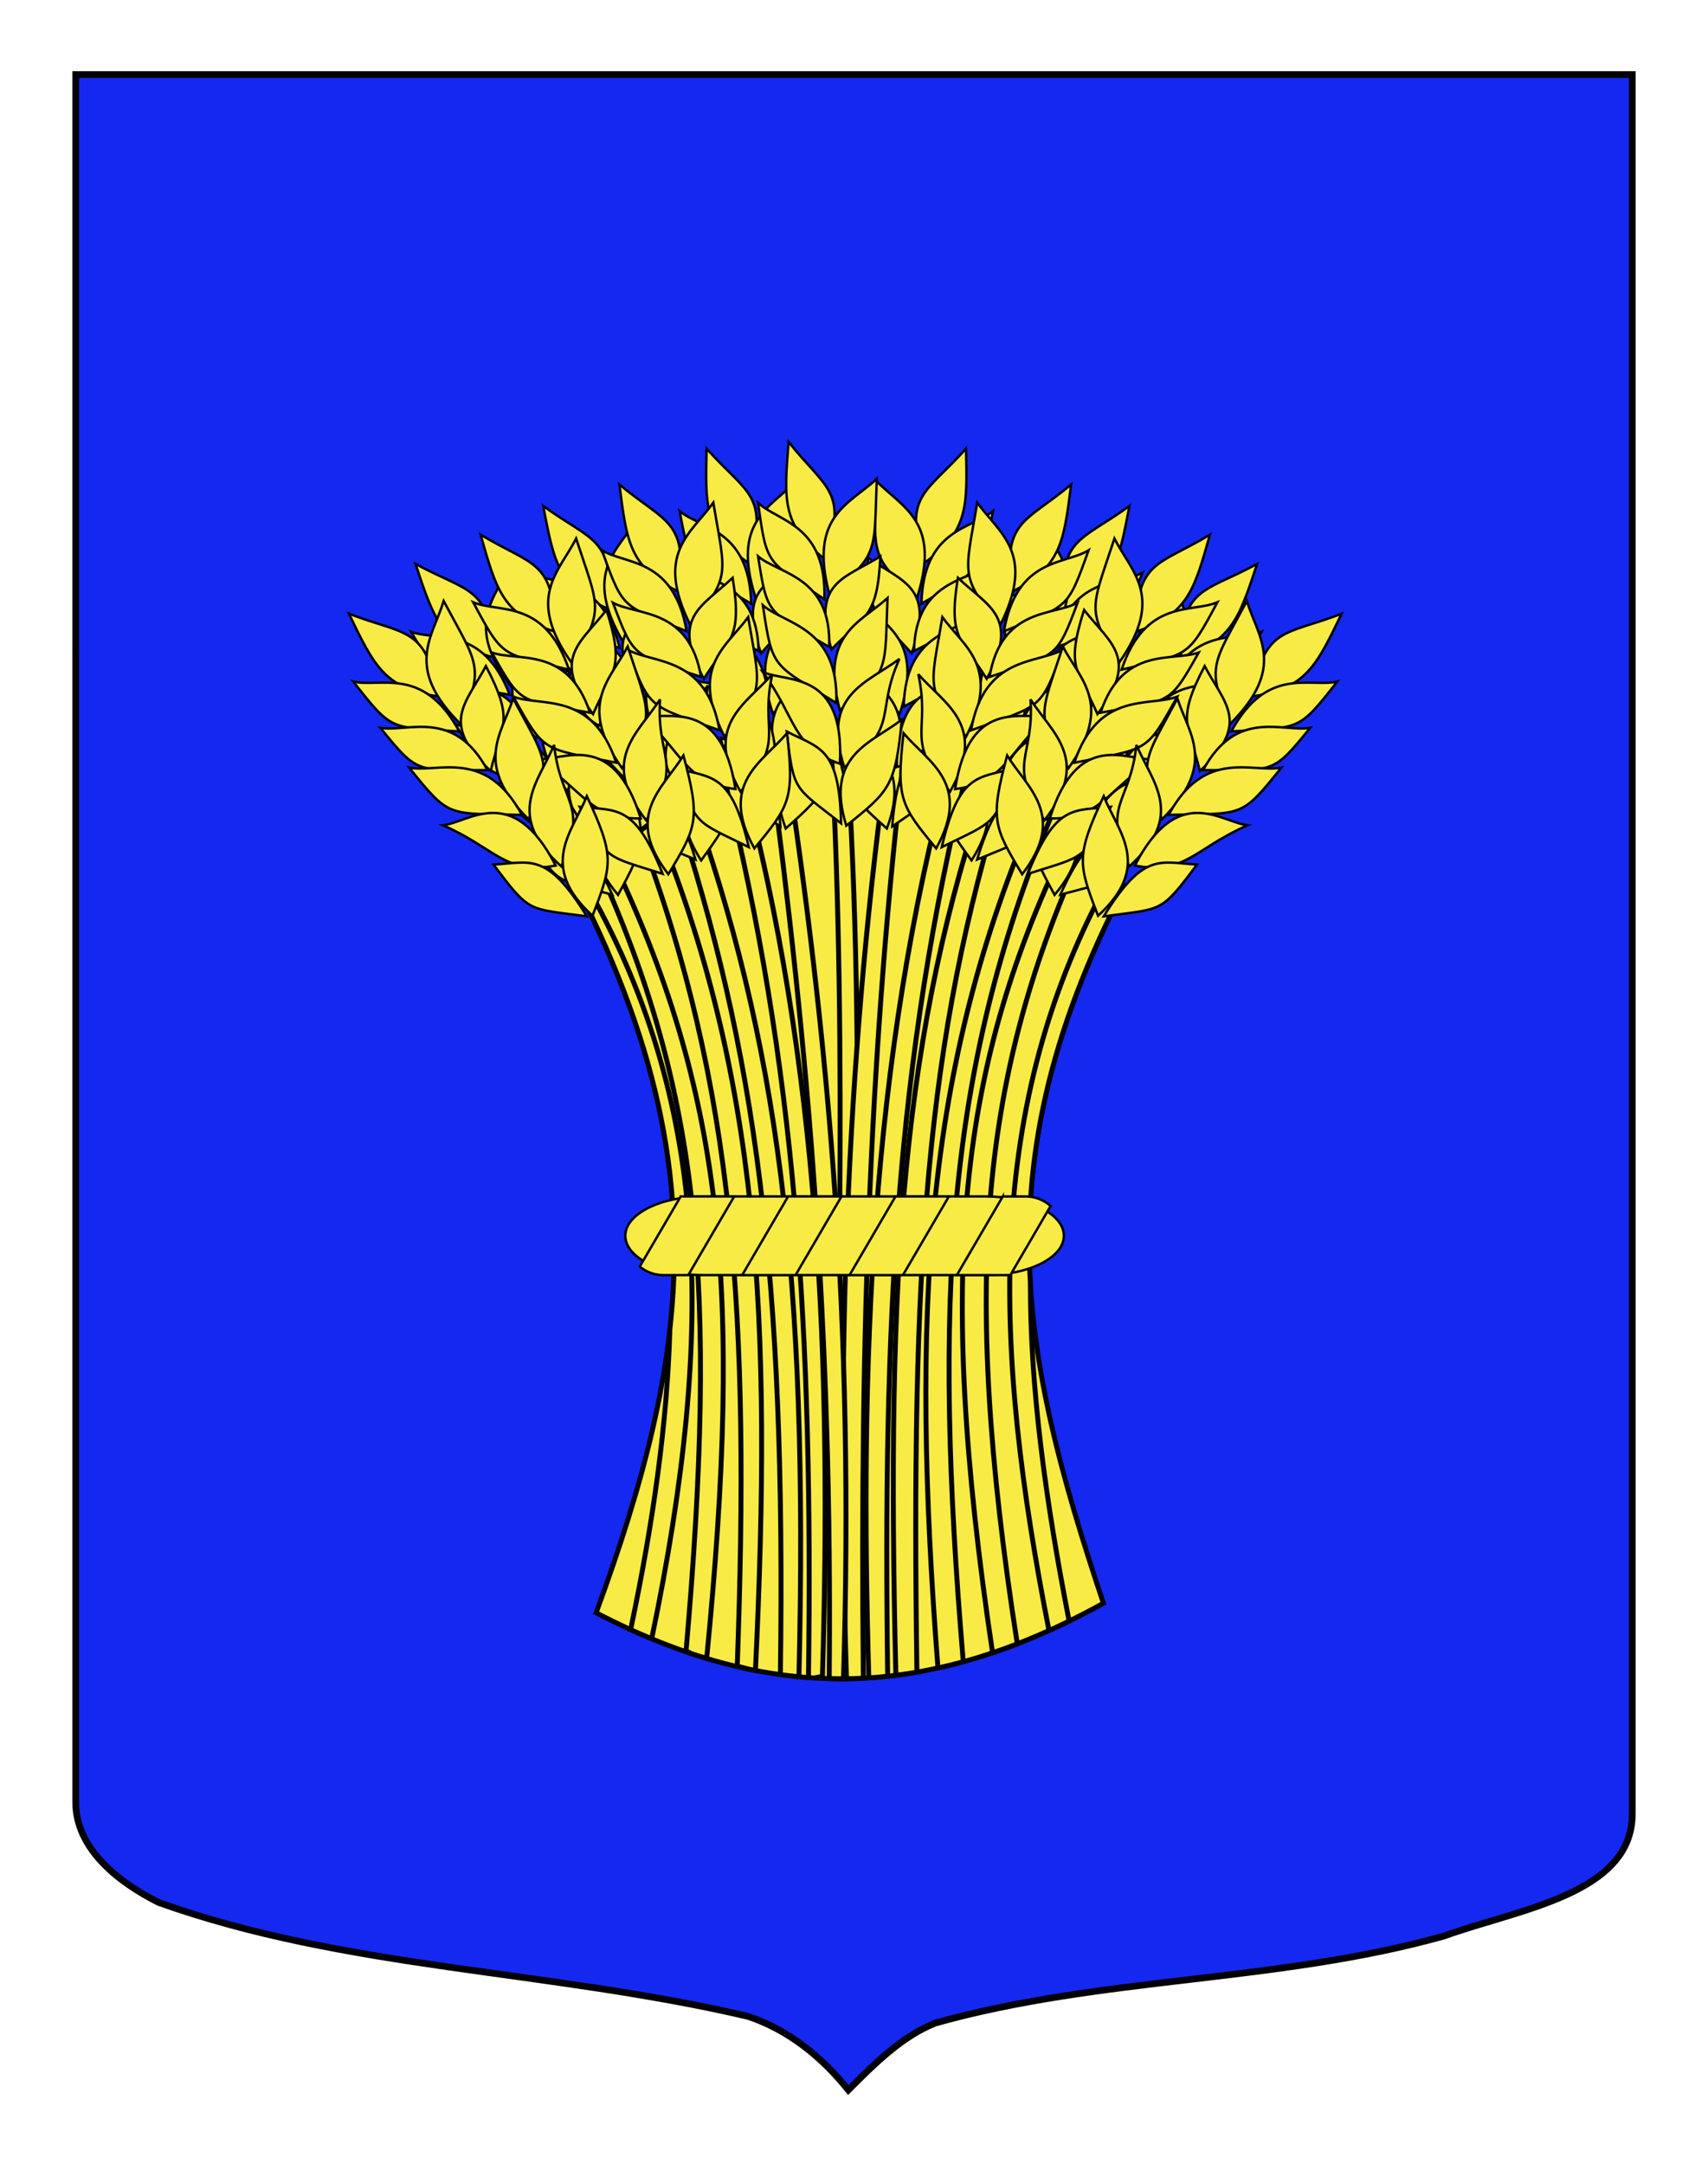 <?xml version="1.0" encoding="utf-8"?>
<!-- Generator: Adobe Illustrator 15.1.0, SVG Export Plug-In . SVG Version: 6.00 Build 0)  -->
<!DOCTYPE svg PUBLIC "-//W3C//DTD SVG 1.1//EN" "http://www.w3.org/Graphics/SVG/1.1/DTD/svg11.dtd">
<svg version="1.1" id="Calque_2" xmlns="http://www.w3.org/2000/svg" xmlns:xlink="http://www.w3.org/1999/xlink" x="0px" y="0px"
	 width="255.118px" height="323.148px" viewBox="0 0 255.118 323.148" enable-background="new 0 0 255.118 323.148"
	 xml:space="preserve">
<path fill="#1428F0" stroke="#000000" d="M11.306,11.13c78,0,154.505,0,232.505,0c0,135.583,0,149.084,0,259.75
	c0,12.041-17.1,14.25-28.1,18.25c-25,7-51,6-76,13c-5,2-9,6-13,10c-4-5-9-9-15-11c-30-7-60-7-88-17c-6-3-12.406-8-12.406-15
	C11.306,245.589,11.306,147.505,11.306,11.13z"/>
<g id="g12588" transform="matrix(0.735,0,0,0.735,-119.429,-219.579)">
	<path id="path6015" fill="#F9EB45" stroke="#010202" d="M283.631,626.448c19.351-52.653,24.324-92.228-3.873-147.582
		c46.265-45.317,80.427-30.737,111.324,0c-29.096,55.955-21.273,95.184-4.357,145.644
		C350.395,644.553,318.671,644.715,283.631,626.448z"/>
	<path id="path7531" fill="#F9EB45" stroke="#010202" d="M334.27,450.119c-0.957,0.033-1.919,0.096-2.887,0.183
		c3.492,63.42,0.994,126.466,0.657,189.545c1.288,0.019,2.573,0.008,3.864-0.029c-0.464-63.429,2.971-124.955-1.434-189.699
		C334.401,450.121,334.333,450.117,334.27,450.119z"/>
	<path id="path7559" fill="#F9EB45" stroke="#010202" d="M343.08,450.577c-7.98,57.965-10.811,116.442-8.566,189.27
		c1.138-0.015,2.278-0.048,3.42-0.105c-0.735-71.897,1.54-130.394,8.369-188.615C345.237,450.914,344.158,450.725,343.08,450.577z"
		/>
	<g id="g7546" transform="matrix(0.489,0,0,0.489,118.361,197.702)">
		<path id="path5862" fill="#F9EB45" stroke="#010202" d="M491.702,393.054c-16.856,18.943-26.106,18.988-17.557,47.624
			C492.766,427.554,492.238,417.025,491.702,393.054z"/>
		<path id="path5864" fill="#F9EB45" stroke="#010202" d="M454.248,406.326c11.098,11.386,27.246,17.038,17.114,48.583
			C451.172,438,453.78,436.182,454.248,406.326z"/>
		<path id="path5866" fill="#F9EB45" stroke="#010202" d="M450.96,438.385c14.634,10.238,28.01,12.167,18.107,39.709
			C456.212,463.073,450.701,464.516,450.96,438.385z"/>
		<path id="path5868" fill="#F9EB45" stroke="#010202" d="M447.021,455.525c11.108,11.161,27.262,16.716,17.166,47.593
			C443.98,486.537,446.589,484.761,447.021,455.525z"/>
		<path id="path5870" fill="#F9EB45" stroke="#010202" d="M440.659,480.466c12.963,10.93,31.701,16.48,20.356,46.283
			C438.606,508.441,449.622,503.793,440.659,480.466z"/>
		<path id="path5872" fill="#F9EB45" stroke="#010202" d="M438.255,505.611c12.194,10.549,31.293,16.469,20.563,45.303
			C441.53,535.483,439.305,533.061,438.255,505.611z"/>
		<path id="path5874" fill="#F9EB45" stroke="#010202" d="M502.941,418.984c-8.758,7.487-29.009,7.26-29.759,38.507
			C498.108,442.605,497.836,445.329,502.941,418.984z"/>
		<path id="path5876" fill="#F9EB45" stroke="#010202" d="M501.69,441.236c-9.327,6.963-31.024,6.597-31.595,35.924
			C496.688,463.375,496.419,465.928,501.69,441.236z"/>
		<path id="path5878" fill="#F9EB45" stroke="#010202" d="M498.573,461.396c-9.659,7.537-32.085,7.197-32.749,38.836
			C493.345,485.294,493.062,488.049,498.573,461.396z"/>
		<path id="path5880" fill="#F9EB45" stroke="#010202" d="M497.017,489.09c-10.211,3.996-34.002-2.935-34.092,36.279
			C483.3,519.465,481.845,507.602,497.017,489.09z"/>
		<path id="path5882" fill="#F9EB45" stroke="#010202" d="M485.74,513.239c-14.179,6.259-22.19,5.277-24.708,36.808
			C481.6,535.721,481.358,538.309,485.74,513.239z"/>
	</g>
	<path id="path7615" fill="#F9EB45" stroke="#010202" d="M363.374,457.387c-17.353,50.632-20.872,98.294-18.828,181.758
		c1.421-0.178,2.848-0.38,4.277-0.627c-1.196-82.789,1.805-128.677,17.726-179.36C365.496,458.536,364.437,457.952,363.374,457.387z
		"/>
	<g id="g7602" transform="matrix(0.489,0,0,0.489,118.361,197.702)">
		<path id="path5888" fill="#F9EB45" stroke="#010202" d="M559.62,416.878c-20.492,14.934-29.542,13.015-27.265,42.814
			C553.337,450.821,555.059,440.42,559.62,416.878z"/>
		<path id="path5890" fill="#F9EB45" stroke="#010202" d="M520.205,421.9c8.427,13.482,23.005,22.432,6.408,51.106
			C510.473,452.197,513.411,450.976,520.205,421.9z"/>
		<path id="path5892" fill="#F9EB45" stroke="#010202" d="M510.185,452.529c12.126,13.112,24.793,17.835,9.264,42.648
			C510.076,477.769,504.386,478.011,510.185,452.529z"/>
		<path id="path5894" fill="#F9EB45" stroke="#010202" d="M502.697,468.442c8.484,13.264,23.093,22.122,6.675,50.151
			C493.144,498.102,496.068,496.919,502.697,468.442z"/>
		<path id="path5896" fill="#F9EB45" stroke="#010202" d="M491.186,491.464c10.35,13.433,27.483,22.833,10.067,49.55
			C483.243,518.368,494.994,516.163,491.186,491.464z"/>
		<path id="path5898" fill="#F9EB45" stroke="#010202" d="M483.496,515.525c9.683,12.898,27.088,22.735,10.483,48.636
			C480.36,545.412,478.698,542.574,483.496,515.525z"/>
		<path id="path5900" fill="#F9EB45" stroke="#010202" d="M565.101,444.603c-10.151,5.459-29.89,0.937-37.256,31.314
			C555.361,466.662,554.518,469.265,565.101,444.603z"/>
		<path id="path5902" fill="#F9EB45" stroke="#010202" d="M559.155,466.083c-10.594,4.825-31.72-0.137-38.501,28.399
			C549.567,486.655,548.762,489.094,559.155,466.083z"/>
		<path id="path5904" fill="#F9EB45" stroke="#010202" d="M551.83,485.124c-11.04,5.315-32.885,0.223-40.247,31
			C541.649,507.367,540.784,509.998,551.83,485.124z"/>
		<path id="path5906" fill="#F9EB45" stroke="#010202" d="M544.429,511.853c-10.826,1.738-32.604-10.086-41.015,28.217
			C524.579,538.627,525.672,526.725,544.429,511.853z"/>
		<path id="path5908" fill="#F9EB45" stroke="#010202" d="M528.283,533.058c-15.186,3.106-22.802,0.449-31.957,30.726
			C519.465,554.152,518.679,556.628,528.283,533.058z"/>
	</g>
	<path id="path7671" fill="#F9EB45" stroke="#010202" d="M379.897,468.657c-22.637,46.201-27.338,88.139-15.699,165.922
		c1.667-0.561,3.344-1.164,5.024-1.817c-11.587-74.239-7.294-116.073,13.485-161.724
		C381.772,470.226,380.838,469.434,379.897,468.657z"/>
	<g id="g7658" transform="matrix(0.489,0,0,0.489,118.361,197.702)">
		<path id="path5914" fill="#F9EB45" stroke="#010202" d="M612.684,440.942c-22.255,12.154-30.981,9.078-32.585,38.92
			C602.055,473.783,605.109,463.695,612.684,440.942z"/>
		<path id="path5916" fill="#F9EB45" stroke="#010202" d="M572.948,440.813c6.61,14.459,19.908,25.225-0.266,51.507
			C559.376,469.596,562.444,468.763,572.948,440.813z"/>
		<path id="path5918" fill="#F9EB45" stroke="#010202" d="M559.046,469.887c10.325,14.572,22.271,20.898,3.661,43.488
			C555.668,494.9,549.992,494.402,559.046,469.887z"/>
		<path id="path5920" fill="#F9EB45" stroke="#010202" d="M549.559,484.696c6.697,14.253,20.03,24.927,0.12,50.594
			C536.242,512.868,539.297,512.074,549.559,484.696z"/>
		<path id="path5922" fill="#F9EB45" stroke="#010202" d="M535.162,506.031c8.522,14.659,24.289,26.204,3.563,50.438
			C523.798,531.679,535.736,531.014,535.162,506.031z"/>
		<path id="path5924" fill="#F9EB45" stroke="#010202" d="M524.421,528.894c7.926,14.045,23.911,26.055,4.088,49.584
			C517.436,558.121,516.158,555.093,524.421,528.894z"/>
		<path id="path5926" fill="#F9EB45" stroke="#010202" d="M614.526,469.143c-10.771,4.098-29.759-2.943-40.998,26.223
			C602.008,489.755,600.836,492.226,614.526,469.143z"/>
		<path id="path5928" fill="#F9EB45" stroke="#010202" d="M605.846,489.672c-11.13,3.411-31.435-4.247-41.855,23.17
			C593.672,508.829,592.559,511.141,605.846,489.672z"/>
		<path id="path5930" fill="#F9EB45" stroke="#010202" d="M596.114,507.603c-11.633,3.838-32.634-4.042-43.922,25.523
			C583.137,528.339,581.94,530.836,596.114,507.603z"/>
		<path id="path5932" fill="#F9EB45" stroke="#010202" d="M585.316,533.149c-10.962,0.32-31.027-14.225-44.328,22.663
			C562.161,557.125,564.791,545.464,585.316,533.149z"/>
		<path id="path5934" fill="#F9EB45" stroke="#010202" d="M566.556,552.083c-15.458,1.111-22.668-2.512-35.667,26.324
			C555.081,571.855,553.979,574.21,566.556,552.083z"/>
	</g>
	<path id="path7503" fill="#F9EB45" stroke="#010202" d="M322.038,451.967c-1.043,0.278-2.091,0.604-3.146,0.947
		c7.735,57.656,12.788,115.908,12.109,186.905c0.968,0.024,1.931,0.037,2.901,0.029
		C336.128,567.394,330.835,509.475,322.038,451.967z"/>
	<g id="g7490" transform="matrix(0.489,0,0,0.489,118.361,197.702)">
		<path id="path5741" fill="#F9EB45" stroke="#010202" d="M383.893,393.054c16.856,18.943,26.106,18.988,17.557,47.624
			C382.83,427.556,383.355,417.026,383.893,393.054z"/>
		<path id="path5743" fill="#F9EB45" stroke="#010202" d="M421.348,406.326c-11.098,11.386-27.246,17.038-17.114,48.583
			C424.424,438,421.813,436.182,421.348,406.326z"/>
		<path id="path5745" fill="#F9EB45" stroke="#010202" d="M424.636,438.385c-14.634,10.238-28.013,12.167-18.107,39.709
			C419.384,463.073,424.894,464.516,424.636,438.385z"/>
		<path id="path5747" fill="#F9EB45" stroke="#010202" d="M428.574,455.525c-11.108,11.161-27.262,16.716-17.168,47.593
			C431.615,486.537,429.007,484.761,428.574,455.525z"/>
		<path id="path5749" fill="#F9EB45" stroke="#010202" d="M434.937,480.466c-12.966,10.93-31.701,16.48-20.356,46.283
			C436.987,508.441,425.974,503.792,434.937,480.466z"/>
		<path id="path5751" fill="#F9EB45" stroke="#010202" d="M437.341,505.611c-12.194,10.549-31.293,16.469-20.563,45.303
			C434.066,535.483,436.291,533.061,437.341,505.611z"/>
		<path id="path5753" fill="#F9EB45" stroke="#010202" d="M372.654,418.984c8.758,7.488,29.009,7.26,29.759,38.508
			C377.488,442.607,377.76,445.329,372.654,418.984z"/>
		<path id="path5755" fill="#F9EB45" stroke="#010202" d="M373.903,441.236c9.33,6.963,31.027,6.597,31.595,35.924
			C378.908,463.375,379.177,465.928,373.903,441.236z"/>
		<path id="path5757" fill="#F9EB45" stroke="#010202" d="M377.02,461.398c9.661,7.537,32.09,7.197,32.751,38.836
			C382.25,485.294,382.533,488.049,377.02,461.398z"/>
		<path id="path5759" fill="#F9EB45" stroke="#010202" d="M378.576,489.09c10.214,3.996,34.005-2.935,34.092,36.279
			C392.295,519.466,393.748,507.602,378.576,489.09z"/>
		<path id="path5761" fill="#F9EB45" stroke="#010202" d="M389.856,513.239c14.179,6.259,22.19,5.277,24.706,36.808
			C393.995,535.721,394.237,538.309,389.856,513.239z"/>
	</g>
	<path id="path7447" fill="#F9EB45" stroke="#010202" d="M302.737,460.487c-1.034,0.632-2.069,1.306-3.114,2
		c16.419,49.53,22.6,95.517,21.454,176.52c1.255,0.173,2.515,0.324,3.772,0.444C326.84,557.497,320.455,510.046,302.737,460.487z"/>
	<g id="g7434" transform="matrix(0.489,0,0,0.489,118.361,197.702)">
		<path id="path5767" fill="#F9EB45" stroke="#010202" d="M315.975,416.878c20.492,14.934,29.542,13.015,27.265,42.814
			C322.259,450.821,320.537,440.42,315.975,416.878z"/>
		<path id="path5769" fill="#F9EB45" stroke="#010202" d="M355.391,421.899c-8.427,13.482-23.006,22.432-6.408,51.106
			C365.123,452.197,362.185,450.976,355.391,421.899z"/>
		<path id="path5771" fill="#F9EB45" stroke="#010202" d="M365.411,452.529c-12.128,13.112-24.793,17.835-9.267,42.648
			C365.52,477.769,371.21,478.011,365.411,452.529z"/>
		<path id="path5773" fill="#F9EB45" stroke="#010202" d="M372.899,468.442c-8.486,13.264-23.093,22.122-6.675,50.151
			C382.452,498.102,379.528,496.92,372.899,468.442z"/>
		<path id="path5775" fill="#F9EB45" stroke="#010202" d="M384.41,491.464c-10.349,13.433-27.483,22.833-10.069,49.55
			C392.352,518.367,380.602,516.163,384.41,491.464z"/>
		<path id="path5777" fill="#F9EB45" stroke="#010202" d="M392.097,515.525c-9.68,12.898-27.088,22.735-10.48,48.636
			C395.236,545.412,396.898,542.574,392.097,515.525z"/>
		<path id="path5779" fill="#F9EB45" stroke="#010202" d="M310.495,444.603c10.151,5.459,29.89,0.937,37.255,31.314
			C320.235,466.662,321.075,469.265,310.495,444.603z"/>
		<path id="path5781" fill="#F9EB45" stroke="#010202" d="M316.44,466.083c10.594,4.825,31.718-0.137,38.501,28.399
			C326.029,486.655,326.834,489.094,316.44,466.083z"/>
		<path id="path5783" fill="#F9EB45" stroke="#010202" d="M323.765,485.124c11.04,5.315,32.885,0.223,40.248,31
			C333.946,507.367,334.811,509.998,323.765,485.124z"/>
		<path id="path5785" fill="#F9EB45" stroke="#010202" d="M331.164,511.854c10.828,1.738,32.607-10.086,41.015,28.216
			C351.017,538.627,349.921,526.725,331.164,511.854z"/>
		<path id="path5787" fill="#F9EB45" stroke="#010202" d="M347.312,533.059c15.183,3.106,22.802,0.447,31.957,30.725
			C356.13,554.152,356.917,556.629,347.312,533.059z"/>
	</g>
	<path id="path7366" fill="#F9EB45" stroke="#010202" d="M286.55,472.566c-0.837,0.734-1.672,1.487-2.519,2.259
		c20.835,45.832,24.345,85.434,17.88,159.357l0.948,0.518c1.078,0.362,2.161,0.702,3.236,1.022
		C313.48,560.712,309.55,520.31,286.55,472.566z"/>
	<g id="g7353" transform="matrix(0.489,0,0,0.489,118.361,197.702)">
		<path id="path5793" fill="#F9EB45" stroke="#010202" d="M262.911,440.942c22.255,12.154,30.978,9.078,32.585,38.92
			C273.541,473.783,270.486,463.695,262.911,440.942z"/>
		<path id="path5795" fill="#F9EB45" stroke="#010202" d="M302.647,440.813c-6.612,14.459-19.908,25.225,0.267,51.507
			C316.22,469.596,313.152,468.763,302.647,440.813z"/>
		<path id="path5797" fill="#F9EB45" stroke="#010202" d="M316.549,469.887c-10.325,14.572-22.271,20.898-3.661,43.488
			C319.927,494.9,325.601,494.402,316.549,469.887z"/>
		<path id="path5799" fill="#F9EB45" stroke="#010202" d="M326.036,484.695c-6.697,14.253-20.03,24.927-0.12,50.594
			C339.354,512.868,336.299,512.073,326.036,484.695z"/>
		<path id="path5801" fill="#F9EB45" stroke="#010202" d="M340.433,506.032c-8.522,14.659-24.289,26.203-3.563,50.438
			C351.795,531.679,339.859,531.015,340.433,506.032z"/>
		<path id="path5803" fill="#F9EB45" stroke="#010202" d="M351.175,528.894c-7.926,14.045-23.911,26.055-4.091,49.584
			C358.16,558.121,359.438,555.093,351.175,528.894z"/>
		<path id="path5805" fill="#F9EB45" stroke="#010202" d="M261.07,469.143c10.771,4.098,29.759-2.943,40.998,26.223
			C273.587,489.755,274.76,492.226,261.07,469.143z"/>
		<path id="path5807" fill="#F9EB45" stroke="#010202" d="M269.749,489.672c11.13,3.411,31.432-4.247,41.855,23.17
			C281.921,508.829,283.036,511.141,269.749,489.672z"/>
		<path id="path5809" fill="#F9EB45" stroke="#010202" d="M279.481,507.603c11.633,3.838,32.634-4.042,43.922,25.523
			C292.458,528.339,293.655,530.836,279.481,507.603z"/>
		<path id="path5811" fill="#F9EB45" stroke="#010202" d="M290.28,533.149c10.961,0.32,31.024-14.226,44.327,22.663
			C313.435,557.125,310.805,545.464,290.28,533.149z"/>
		<path id="path5813" fill="#F9EB45" stroke="#010202" d="M309.039,552.084c15.458,1.111,22.668-2.513,35.667,26.324
			C320.515,571.855,321.617,574.21,309.039,552.084z"/>
	</g>
	<g id="g7518" transform="matrix(0.489,0,0,0.489,118.361,197.702)">
		<path id="path1900" fill="#F9EB45" stroke="#010202" d="M417.966,390.282c15.768,19.86,24.999,20.423,14.859,48.534
			C414.969,424.67,416.084,414.187,417.966,390.282z"/>
		<path id="path2789" fill="#F9EB45" stroke="#010202" d="M454.615,405.635c-11.718,10.744-28.157,15.481-19.81,47.544
			C455.913,437.43,453.408,435.471,454.615,405.635z"/>
		<path id="path3677" fill="#F9EB45" stroke="#010202" d="M456.101,437.828c-15.183,9.403-28.652,10.575-20.307,38.631
			C449.472,462.182,454.893,463.933,456.101,437.828z"/>
		<path id="path3679" fill="#F9EB45" stroke="#010202" d="M459.073,455.162c-11.718,10.521-28.157,15.16-19.81,46.555
			C460.368,486.295,457.866,484.376,459.073,455.162z"/>
		<path id="path3681" fill="#F9EB45" stroke="#010202" d="M464.027,480.42c-13.559,10.185-32.577,14.677-22.921,45.069
			C464.505,508.467,453.769,503.208,464.027,480.42z"/>
		<path id="path3683" fill="#F9EB45" stroke="#010202" d="M465.017,505.66c-12.77,9.849-32.169,14.688-23.076,44.079
			C460.072,535.301,462.427,533.009,465.017,505.66z"/>
		<path id="path3685" fill="#F9EB45" stroke="#010202" d="M405.291,415.54c8.323,7.968,28.554,8.877,27.551,40.117
			C408.792,439.397,408.909,442.132,405.291,415.54z"/>
		<path id="path4592" fill="#F9EB45" stroke="#010202" d="M405.291,437.828c8.922,7.476,30.605,8.329,29.528,37.64
			C409.045,460.213,409.17,462.777,405.291,437.828z"/>
		<path id="path4594" fill="#F9EB45" stroke="#010202" d="M407.271,458.134c9.221,8.066,31.631,8.985,30.518,40.612
			C411.15,482.286,411.281,485.052,407.271,458.134z"/>
		<path id="path4596" fill="#F9EB45" stroke="#010202" d="M407.271,485.868c9.971,4.563,34.117-1.021,32.003,38.134
			C419.264,516.967,421.38,505.203,407.271,485.868z"/>
		<path id="path4598" fill="#F9EB45" stroke="#010202" d="M417.178,510.613c13.807,7.043,21.858,6.513,22.603,38.135
			C420.05,533.292,420.145,535.891,417.178,510.613z"/>
	</g>
	<path id="path7475" fill="#F9EB45" stroke="#010202" d="M312.996,455.127c-1.122,0.484-2.251,1.013-3.388,1.573
		c14.576,58.386,18.134,112.498,17.178,182.919c0.401,0.029,0.803,0.053,1.207,0.077l1.632-0.336
		C331.5,576.491,329.179,515.173,312.996,455.127z"/>
	<g id="g7462" transform="matrix(0.489,0,0,0.489,118.361,197.702)">
		<path id="path5503" fill="#F9EB45" stroke="#010202" d="M347.66,407.981c19.494,16.214,28.647,14.88,24.472,44.472
			C351.759,442.256,350.707,431.767,347.66,407.981z"/>
		<path id="path5505" fill="#F9EB45" stroke="#010202" d="M386.676,415.514c-9.272,12.913-24.396,20.914-9.667,50.592
			C394.447,446.372,391.596,444.966,386.676,415.514z"/>
		<path id="path5507" fill="#F9EB45" stroke="#010202" d="M394.713,446.722c-12.942,12.309-25.883,16.211-11.973,41.968
			C393.206,471.917,398.872,472.522,394.713,446.722z"/>
		<path id="path5509" fill="#F9EB45" stroke="#010202" d="M401.168,463.081c-9.319,12.695-24.461,20.6-9.868,49.622
			C408.805,493.292,405.96,491.925,401.168,463.081z"/>
		<path id="path5511" fill="#F9EB45" stroke="#010202" d="M411.183,486.794c-11.187,12.742-28.886,21.028-13.219,48.803
			C417.387,514.149,405.803,511.198,411.183,486.794z"/>
		<path id="path5513" fill="#F9EB45" stroke="#010202" d="M417.313,511.297c-10.483,12.252-28.484,20.956-13.57,47.866
			C418.535,541.323,420.374,538.597,417.313,511.297z"/>
		<path id="path5515" fill="#F9EB45" stroke="#010202" d="M340.417,435.298c9.781,6.098,29.767,2.849,35.175,33.634
			C348.727,457.936,349.398,460.587,340.417,435.298z"/>
		<path id="path5517" fill="#F9EB45" stroke="#010202" d="M344.976,457.115c10.265,5.493,31.663,1.892,36.605,30.804
			C353.228,478.259,353.878,480.743,344.976,457.115z"/>
		<path id="path5519" fill="#F9EB45" stroke="#010202" d="M351.068,476.586c10.679,6.01,32.803,2.326,38.18,33.51
			C359.808,499.434,360.499,502.116,351.068,476.586z"/>
		<path id="path5521" fill="#F9EB45" stroke="#010202" d="M356.742,503.734c10.695,2.426,33.186-7.979,39.127,30.783
			C374.841,531.723,374.509,519.774,356.742,503.734z"/>
		<path id="path5523" fill="#F9EB45" stroke="#010202" d="M371.498,525.93c14.957,4.07,22.728,1.904,29.928,32.705
			C378.951,547.542,379.577,550.066,371.498,525.93z"/>
	</g>
	<path id="path7338" fill="#F9EB45" stroke="#010202" d="M281.069,477.605c-0.436,0.419-0.876,0.839-1.313,1.268
		c17.172,33.714,22.047,61.566,18.858,90.092c-0.004,0.016,0.001,0.032,0,0.047c-0.541,18.656-3.299,38.755-7.972,60.865
		c1.211,0.553,2.415,1.066,3.619,1.574l0.686,0.167C308.113,568.324,306.672,521.814,281.069,477.605z"/>
	<path id="path7394" fill="#F9EB45" stroke="#010202" d="M295.483,465.39c-1.057,0.775-2.12,1.572-3.191,2.412
		c19.678,51.578,22.549,99.494,20.019,169.497l2.581,0.657c0.372,0.077,0.744,0.141,1.116,0.213
		C319.446,566.886,316.857,517.184,295.483,465.39z"/>
	<g id="g7381" transform="matrix(0.489,0,0,0.489,118.361,197.702)">
		<path id="path5529" fill="#F9EB45" stroke="#010202" d="M289.964,428.799c21.7,13.123,30.551,10.435,30.836,40.32
			C299.136,462.078,296.53,451.863,289.964,428.799z"/>
		<path id="path5531" fill="#F9EB45" stroke="#010202" d="M329.668,430.422c-7.243,14.153-20.998,24.322-2.005,51.467
			C341.959,459.774,338.929,458.808,329.668,430.422z"/>
		<path id="path5533" fill="#F9EB45" stroke="#010202" d="M342.275,460.08c-10.956,14.103-23.172,19.895-5.573,43.284
			C344.549,485.218,350.239,484.97,342.275,460.08z"/>
		<path id="path5535" fill="#F9EB45" stroke="#010202" d="M351.101,475.293c-7.319,13.944-21.113,24.02-2.35,50.54
			C363.161,504.024,360.145,503.096,351.101,475.293z"/>
		<path id="path5537" fill="#F9EB45" stroke="#010202" d="M364.543,497.243c-9.161,14.27-25.424,25.107-5.783,50.231
			C374.762,523.367,362.868,522.177,364.543,497.243z"/>
		<path id="path5539" fill="#F9EB45" stroke="#010202" d="M374.264,520.557c-8.538,13.68-25.035,24.975-6.272,49.354
			C379.955,550.063,381.366,547.093,374.264,520.557z"/>
		<path id="path5541" fill="#F9EB45" stroke="#010202" d="M286.882,456.891c10.581,4.571,29.86-1.628,39.802,28.005
			C298.478,478.034,299.538,480.554,286.882,456.891z"/>
		<path id="path5543" fill="#F9EB45" stroke="#010202" d="M294.648,477.783c10.97,3.898,31.59-2.857,40.794,24.994
			C305.966,497.456,306.975,499.817,294.648,477.783z"/>
		<path id="path5545" fill="#F9EB45" stroke="#010202" d="M303.577,496.125c11.457,4.348,32.779-2.598,42.758,27.435
			C315.63,517.413,316.715,519.96,303.577,496.125z"/>
		<path id="path5547" fill="#F9EB45" stroke="#010202" d="M313.242,522.122c10.937,0.804,31.622-12.844,43.283,24.597
			C335.317,547.095,333.204,535.329,313.242,522.122z"/>
		<path id="path5549" fill="#F9EB45" stroke="#010202" d="M331.147,541.865c15.395,1.792,22.758-1.51,34.473,27.873
			C341.742,562.124,342.737,564.526,331.147,541.865z"/>
	</g>
	<g id="g7325" transform="matrix(0.489,0,0,0.489,118.361,197.702)">
		<path id="path5555" fill="#F9EB45" stroke="#010202" d="M235.241,461.64c23.639,9.177,31.892,5.002,37.337,34.387
			C250.024,492.834,245.691,483.223,235.241,461.64z"/>
		<path id="path5557" fill="#F9EB45" stroke="#010202" d="M274.629,456.38c-4.687,15.192-16.483,27.585,6.914,51.042
			C291.805,483.168,288.653,482.741,274.629,456.38z"/>
		<path id="path5559" fill="#F9EB45" stroke="#010202" d="M292.17,483.416c-8.359,15.783-19.388,23.599,1.983,43.597
			C298.75,507.783,304.312,506.556,292.17,483.416z"/>
		<path id="path5561" fill="#F9EB45" stroke="#010202" d="M303.488,496.876c-4.798,14.998-16.644,27.306,6.417,50.186
			C320.33,523.092,317.199,522.699,303.488,496.876z"/>
		<path id="path5563" fill="#F9EB45" stroke="#010202" d="M320.52,516.175c-6.558,15.636-20.704,29.119,2.978,50.475
			C335.099,540.14,323.175,541.022,320.52,516.175z"/>
		<path id="path5565" fill="#F9EB45" stroke="#010202" d="M334.123,537.459c-6.047,14.949-20.345,28.923,2.347,49.697
			C344.823,565.54,345.702,562.37,334.123,537.459z"/>
		<path id="path5567" fill="#F9EB45" stroke="#010202" d="M237.058,489.842c11.209,2.672,29.131-6.761,44.042,20.71
			C252.129,508.664,253.611,510.964,237.058,489.842z"/>
		<path id="path5569" fill="#F9EB45" stroke="#010202" d="M248.313,509.077c11.478,1.946,30.624-8.27,44.499,17.572
			C262.859,526.502,264.263,528.652,248.313,509.077z"/>
		<path id="path5571" fill="#F9EB45" stroke="#010202" d="M260.281,525.603c12.033,2.304,31.837-8.22,46.852,19.638
			C275.826,544.489,277.335,546.812,260.281,525.603z"/>
		<path id="path5573" fill="#F9EB45" stroke="#010202" d="M274.286,549.54c10.913-1.097,28.93-18.112,46.884,16.751
			C300.343,570.325,296.231,559.102,274.286,549.54z"/>
		<path id="path5575" fill="#F9EB45" stroke="#010202" d="M295.333,565.895c15.474-0.895,22.154-5.421,38.771,21.496
			C309.268,584.018,310.663,586.212,295.333,565.895z"/>
	</g>
	<path id="path7587" fill="#F9EB45" stroke="#010202" d="M355.632,453.829c-16.349,60.502-18.438,122.724-16.583,185.851
		c1.279-0.082,2.552-0.199,3.833-0.338c-0.976-71.08,1.644-125.2,16.186-184.063C357.927,454.768,356.784,454.271,355.632,453.829z"
		/>
	<g id="g7574" transform="matrix(0.489,0,0,0.489,118.361,197.702)">
		<path id="path5581" fill="#F9EB45" stroke="#010202" d="M535.382,407.981c-19.497,16.214-28.652,14.88-24.474,44.472
			C531.28,442.256,532.336,431.767,535.382,407.981z"/>
		<path id="path5583" fill="#F9EB45" stroke="#010202" d="M496.367,415.514c9.272,12.913,24.396,20.914,9.667,50.592
			C488.596,446.372,491.446,444.966,496.367,415.514z"/>
		<path id="path5585" fill="#F9EB45" stroke="#010202" d="M488.327,446.722c12.942,12.309,25.883,16.211,11.976,41.968
			C489.833,471.917,484.17,472.522,488.327,446.722z"/>
		<path id="path5587" fill="#F9EB45" stroke="#010202" d="M481.872,463.081c9.319,12.695,24.461,20.6,9.871,49.622
			C474.237,493.292,477.079,491.925,481.872,463.081z"/>
		<path id="path5589" fill="#F9EB45" stroke="#010202" d="M471.86,486.794c11.187,12.742,28.886,21.028,13.216,48.803
			C465.653,514.149,477.237,511.198,471.86,486.794z"/>
		<path id="path5591" fill="#F9EB45" stroke="#010202" d="M465.726,511.297c10.485,12.252,28.484,20.956,13.57,47.866
			C464.505,541.323,462.666,538.597,465.726,511.297z"/>
		<path id="path5593" fill="#F9EB45" stroke="#010202" d="M542.623,435.298c-9.778,6.098-29.767,2.849-35.175,33.634
			C534.316,457.936,533.641,460.587,542.623,435.298z"/>
		<path id="path5595" fill="#F9EB45" stroke="#010202" d="M538.064,457.115c-10.265,5.493-31.663,1.892-36.603,30.804
			C529.812,478.259,529.164,480.743,538.064,457.115z"/>
		<path id="path5597" fill="#F9EB45" stroke="#010202" d="M531.971,476.586c-10.676,6.01-32.8,2.326-38.18,33.51
			C523.235,499.434,522.541,502.116,531.971,476.586z"/>
		<path id="path5599" fill="#F9EB45" stroke="#010202" d="M526.3,503.734c-10.695,2.426-33.187-7.979-39.127,30.783
			C508.199,531.723,508.533,519.774,526.3,503.734z"/>
		<path id="path5601" fill="#F9EB45" stroke="#010202" d="M511.542,525.93c-14.952,4.07-22.728,1.904-29.925,32.705
			C504.091,547.542,503.466,550.066,511.542,525.93z"/>
	</g>
	<path id="path7643" fill="#F9EB45" stroke="#010202" d="M372.994,463.358c-22.618,52.068-25.481,101.962-19.896,174.307
		c1.707-0.375,3.429-0.797,5.146-1.268c-6.16-73.172-3.405-120.147,17.544-170.993C374.857,464.701,373.931,464.021,372.994,463.358
		z"/>
	<g id="g7630" transform="matrix(0.489,0,0,0.489,118.361,197.702)">
		<path id="path5607" fill="#F9EB45" stroke="#010202" d="M593.076,428.799c-21.697,13.123-30.548,10.435-30.836,40.32
			C583.904,462.078,586.512,451.863,593.076,428.799z"/>
		<path id="path5609" fill="#F9EB45" stroke="#010202" d="M553.375,430.422c7.241,14.153,20.998,24.322,2.005,51.467
			C541.08,459.774,544.111,458.808,553.375,430.422z"/>
		<path id="path5611" fill="#F9EB45" stroke="#010202" d="M540.765,460.08c10.959,14.103,23.174,19.895,5.576,43.284
			C538.494,485.218,532.804,484.97,540.765,460.08z"/>
		<path id="path5613" fill="#F9EB45" stroke="#010202" d="M531.941,475.293c7.317,13.944,21.11,24.02,2.35,50.54
			C519.881,504.024,522.895,503.096,531.941,475.293z"/>
		<path id="path5615" fill="#F9EB45" stroke="#010202" d="M518.499,497.243c9.161,14.27,25.424,25.107,5.783,50.231
			C508.278,523.367,520.175,522.177,518.499,497.243z"/>
		<path id="path5617" fill="#F9EB45" stroke="#010202" d="M508.778,520.557c8.538,13.68,25.035,24.975,6.27,49.354
			C503.085,550.063,501.676,547.093,508.778,520.557z"/>
		<path id="path5619" fill="#F9EB45" stroke="#010202" d="M596.157,456.891c-10.578,4.571-29.857-1.628-39.804,28.005
			C584.565,478.034,583.501,480.554,596.157,456.891z"/>
		<path id="path5621" fill="#F9EB45" stroke="#010202" d="M588.395,477.783c-10.97,3.898-31.593-2.857-40.794,24.994
			C577.077,497.456,576.065,499.817,588.395,477.783z"/>
		<path id="path5623" fill="#F9EB45" stroke="#010202" d="M579.462,496.125c-11.454,4.348-32.781-2.598-42.755,27.435
			C567.413,517.413,566.325,519.96,579.462,496.125z"/>
		<path id="path5625" fill="#F9EB45" stroke="#010202" d="M569.801,522.122c-10.937,0.804-31.623-12.844-43.286,24.597
			C547.725,547.095,549.839,535.329,569.801,522.122z"/>
		<path id="path5627" fill="#F9EB45" stroke="#010202" d="M551.895,541.865c-15.398,1.792-22.758-1.51-34.476,27.873
			C541.301,562.124,540.305,564.526,551.895,541.865z"/>
	</g>
	<path id="path7699" fill="#F9EB45" stroke="#010202" d="M388.477,476.322c-26.451,47.281-23.993,96.888-12.812,153.738
		c1.358-0.611,2.722-1.255,4.091-1.924c-4.785-24.556-7.892-47.135-7.879-68.591c0-0.036,0-0.072,0-0.108
		c-1.466-24.911,3.466-50.286,19.211-80.564C390.224,478.011,389.348,477.156,388.477,476.322z"/>
	<g id="g7686" transform="matrix(0.489,0,0,0.489,118.361,197.702)">
		<path id="path5633" fill="#F9EB45" stroke="#010202" d="M647.799,461.64c-23.639,9.177-31.892,5.002-37.337,34.387
			C633.019,492.834,637.351,483.223,647.799,461.64z"/>
		<path id="path5635" fill="#F9EB45" stroke="#010202" d="M608.414,456.38c4.689,15.192,16.48,27.585-6.914,51.042
			C591.237,483.168,594.387,482.741,608.414,456.38z"/>
		<path id="path5637" fill="#F9EB45" stroke="#010202" d="M590.872,483.416c8.356,15.783,19.388,23.599-1.986,43.597
			C584.293,507.783,578.73,506.556,590.872,483.416z"/>
		<path id="path5639" fill="#F9EB45" stroke="#010202" d="M579.552,496.876c4.801,14.998,16.646,27.306-6.414,50.186
			C562.71,523.092,565.84,522.699,579.552,496.876z"/>
		<path id="path5641" fill="#F9EB45" stroke="#010202" d="M562.522,516.175c6.558,15.636,20.704,29.119-2.981,50.475
			C547.943,540.14,559.865,541.022,562.522,516.175z"/>
		<path id="path5643" fill="#F9EB45" stroke="#010202" d="M548.919,537.459c6.047,14.949,20.345,28.923-2.347,49.697
			C538.216,565.54,537.341,562.37,548.919,537.459z"/>
		<path id="path5645" fill="#F9EB45" stroke="#010202" d="M645.982,489.842c-11.209,2.672-29.128-6.761-44.039,20.71
			C630.911,508.664,629.428,510.964,645.982,489.842z"/>
		<path id="path5647" fill="#F9EB45" stroke="#010202" d="M634.727,509.077c-11.478,1.946-30.622-8.27-44.496,17.572
			C620.18,526.502,618.777,528.652,634.727,509.077z"/>
		<path id="path5649" fill="#F9EB45" stroke="#010202" d="M622.761,525.603c-12.033,2.304-31.84-8.22-46.852,19.638
			C607.214,544.489,605.704,546.812,622.761,525.603z"/>
		<path id="path5651" fill="#F9EB45" stroke="#010202" d="M608.754,549.54c-10.91-1.097-28.93-18.112-46.881,16.751
			C582.696,570.325,586.812,559.102,608.754,549.54z"/>
		<path id="path5653" fill="#F9EB45" stroke="#010202" d="M587.706,565.895c-15.474-0.895-22.154-5.421-38.768,21.496
			C573.775,584.018,572.379,586.212,587.706,565.895z"/>
	</g>
	<g id="g8124" transform="matrix(0.489,0,0,0.489,118.361,197.702)">
		<path id="rect7704" fill="#F9EB45" stroke="#010202" d="M382.549,703.786h117.389c17.914,0,32.433,7.317,32.433,16.342l0,0
			c0,9.03-14.519,16.344-32.433,16.344H382.549c-17.914,0-32.436-7.317-32.436-16.344l0,0
			C350.113,711.103,364.635,703.786,382.549,703.786z"/>
		<path id="rect7758" fill="#F9EB45" stroke="#010202" d="M373.138,703.791l-17.03,29.155c2.701,2.206,6.112,3.533,9.844,3.533
			h10.311l19.094-32.689H373.138z M417.762,703.791l-19.092,32.689h22.187l19.092-32.689H417.762z M462.389,703.791l-19.094,32.689
			h22.187l19.094-32.689H462.389z M506.983,703.791l-19.094,32.689h22.219l16.75-28.72c-2.774-2.467-6.378-3.968-10.344-3.968
			H506.983z"/>
	</g>
</g>
</svg>
